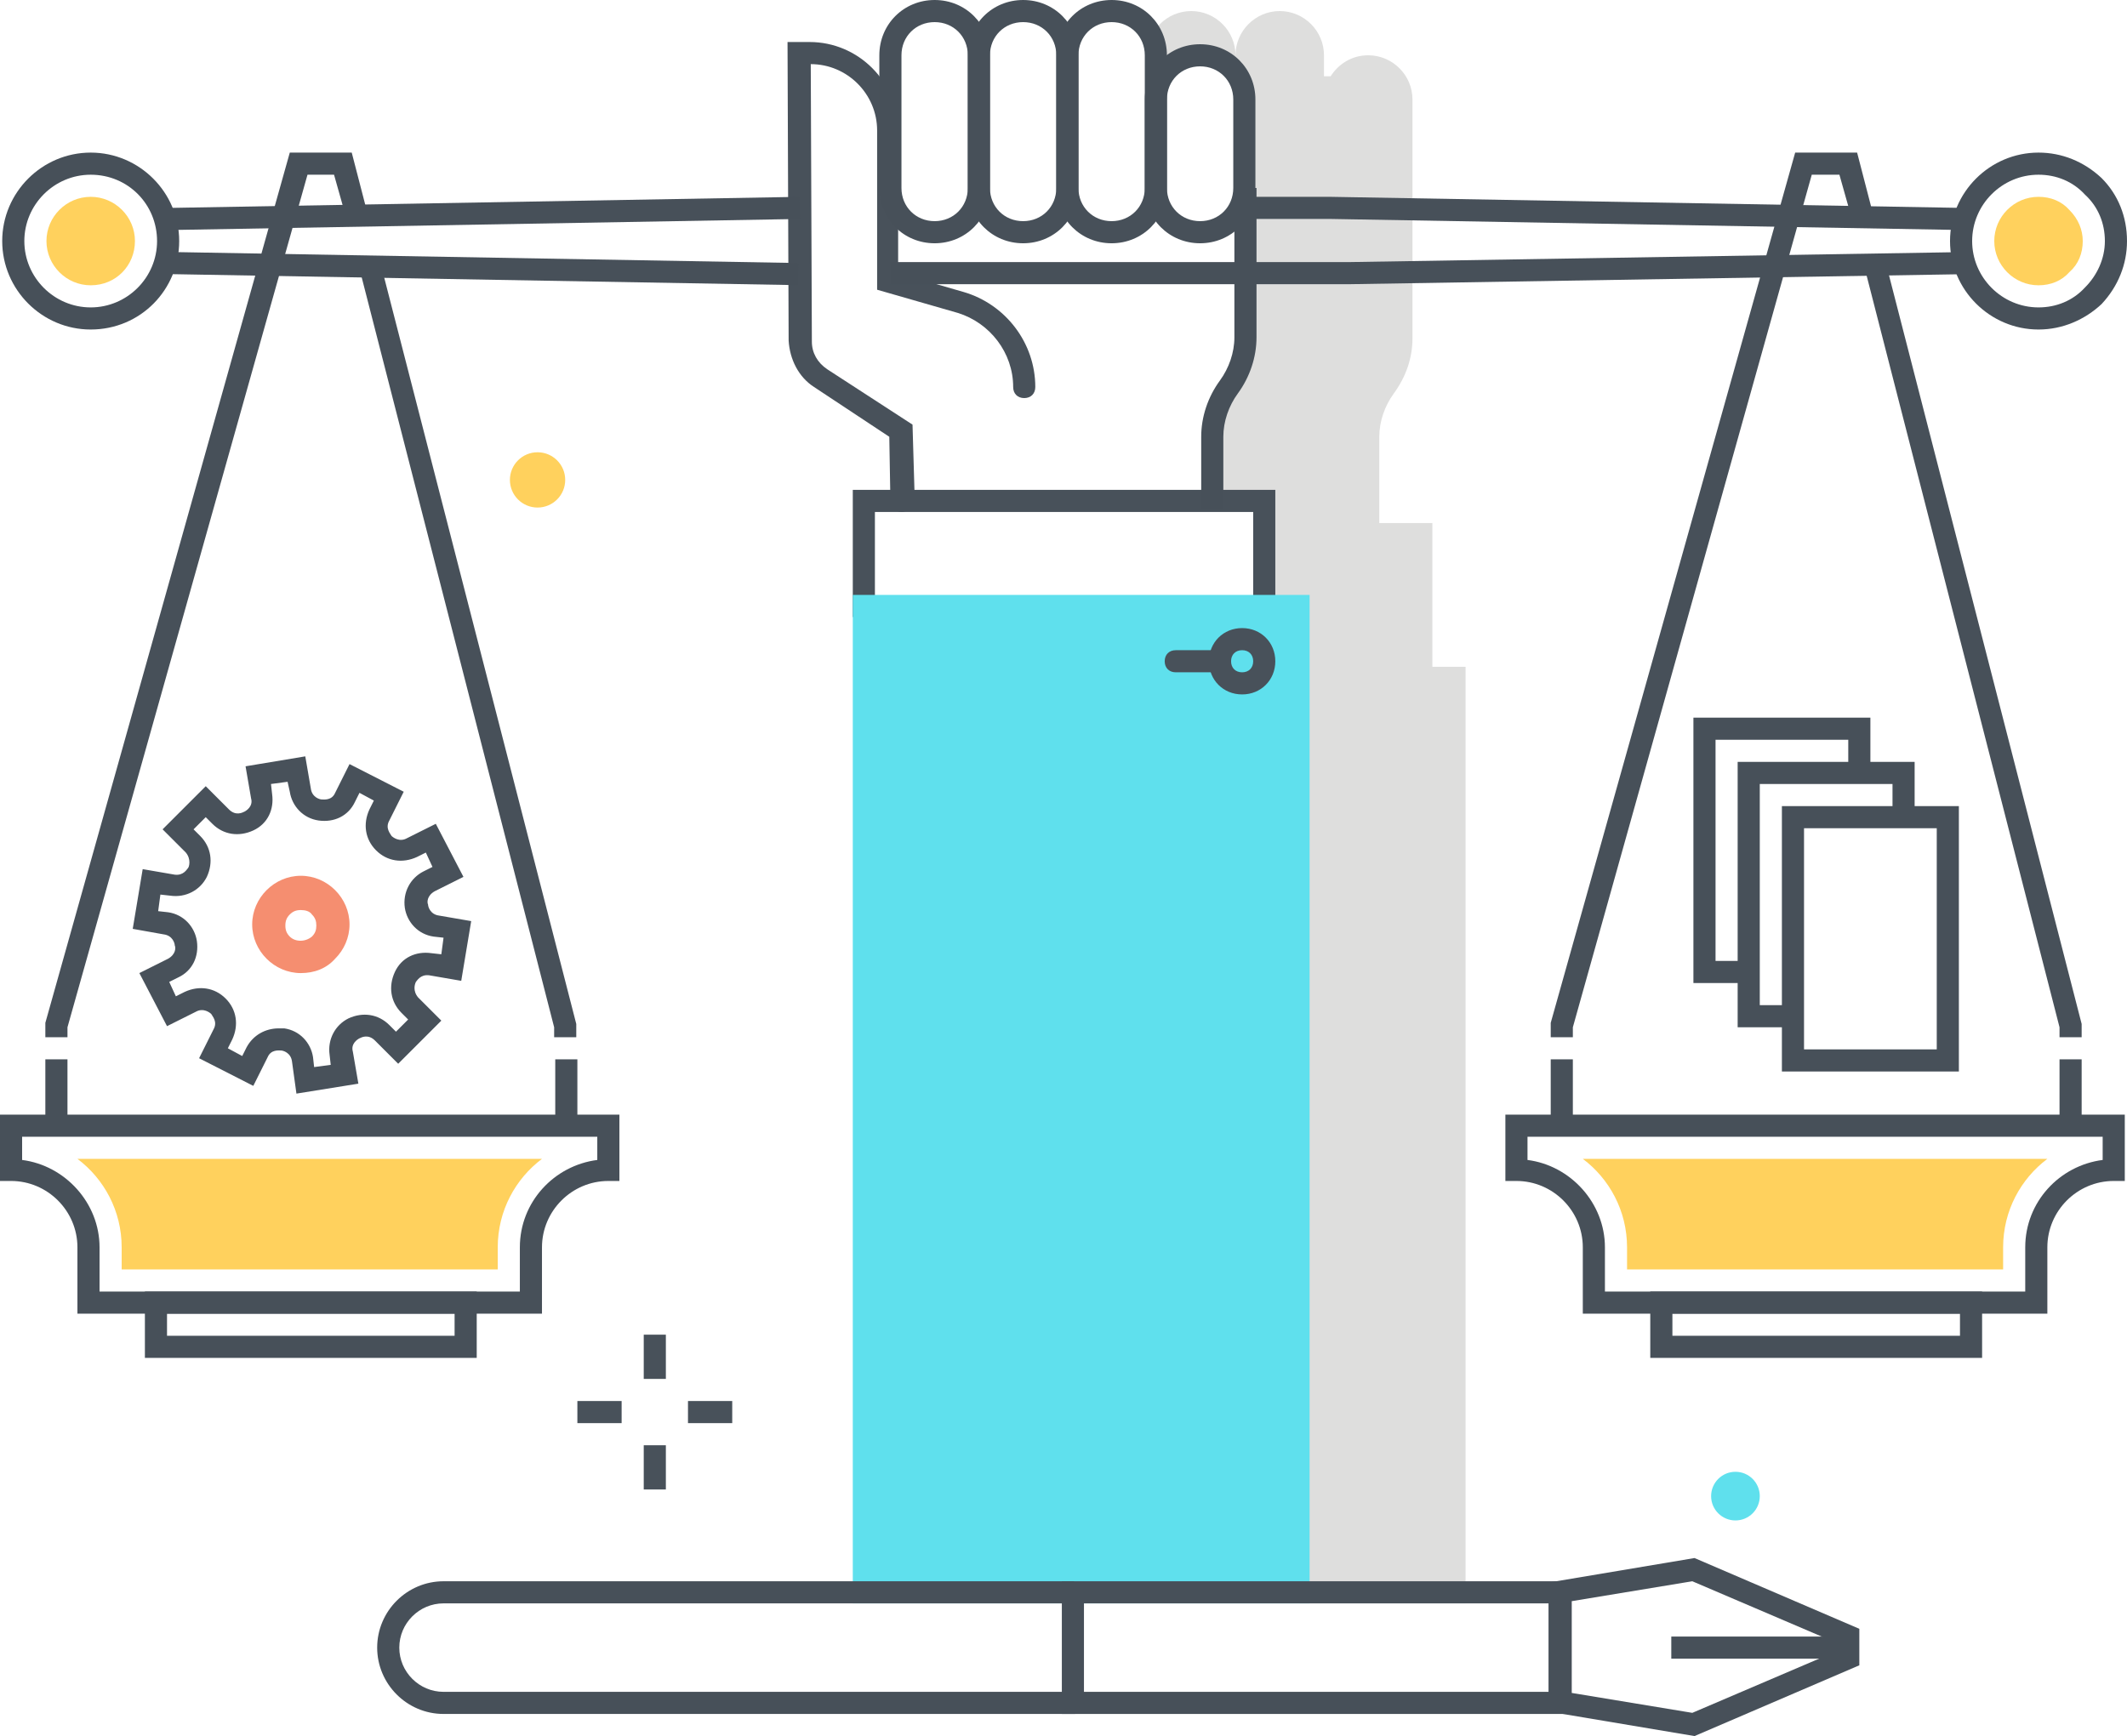 <?xml version="1.0" encoding="utf-8"?>
<!-- Generator: Adobe Illustrator 20.1.0, SVG Export Plug-In . SVG Version: 6.00 Build 0)  -->
<svg version="1.1" id="Layer_1" xmlns="http://www.w3.org/2000/svg" xmlns:xlink="http://www.w3.org/1999/xlink" x="0px" y="0px"
	 viewBox="0 0 192.3 157" style="enable-background:new 0 0 192.3 157;" xml:space="preserve">
<style type="text/css">
	.st0{fill:#DEDEDD;}
	.st1{fill:#48515A;}
	.st2{fill:#475059;}
	.st3{fill:#FFD15D;}
	.st4{fill:#5FE0ED;}
	.st5{fill:#F58E70;}
</style>
<title>Civil rights illustration</title>
<desc>
	Color line, civil rights illustration, icon, background and graphics. The illustration is colorful, flat, vector, pixel perfect, suitable for web and print. Linear stokes and fills.
	</desc>
<g>
	<g>
		<g>
			<g>
				<g>
					<path class="st0" d="M111.7,5L111.7,5L111.7,5c0-2.2-1.8-4-4-4c-2.2,0-4,1.8-4,4v4c0-2.2,1.8-4,4-4c2.2,0,4,1.8,4,4v8
						c0,2.2-1.8,4-4,4c0,0,0,0,0,0c0.8,0,2.9-0.3,5-0.7v10.2c0,1.8-0.5,3.6-1.6,5c-0.9,1.1-1.4,2.6-1.4,4v6.3h4.8v14.6h3V145h15
						V60.3h-3v-13l-4.8,0v-7.8c0-1.4,0.5-2.8,1.3-3.9c1.1-1.5,1.7-3.2,1.7-5V9.9c0,0,0,0,0,0V9c0-2.2-1.8-4-4-4
						c-1.5,0-2.7,0.8-3.4,1.9h-0.6V5c0-2.2-1.8-4-4-4C113.5,1,111.7,2.8,111.7,5z"/>
				</g>
				<g>
					<polygon class="st1" points="115.3,55.8 113.3,55.8 113.3,46.3 79.1,46.3 79.1,55.8 77.1,55.8 77.1,44.3 115.3,44.3 					"/>
				</g>
				<g>
					<path class="st1" d="M81.5,46.3c-0.5,0-1-0.4-1-1l-0.1-5.8l-6.8-4.5c-1.4-0.9-2.2-2.5-2.3-4.2L71.2,3.8h2c4.4,0,8,3.6,8,8v12.9
						l5.9,1.7c3.8,1.1,6.5,4.6,6.5,8.6c0,0.6-0.4,1-1,1s-1-0.4-1-1c0-3.1-2.1-5.8-5-6.7l-7.3-2.1V11.8c0-3.3-2.7-6-6-6l0.1,25.1
						c0,1,0.5,1.9,1.4,2.5l7.7,5l0.2,6.8C82.5,45.8,82.1,46.3,81.5,46.3C81.5,46.3,81.5,46.3,81.5,46.3z"/>
				</g>
				<g>
					<path class="st2" d="M108.5,22c-2.8,0-5-2.2-5-5V9c0-2.8,2.2-5,5-5s5,2.2,5,5v8C113.5,19.8,111.3,22,108.5,22z M108.5,6
						c-1.7,0-3,1.3-3,3v8c0,1.7,1.3,3,3,3s3-1.3,3-3V9C111.5,7.3,110.2,6,108.5,6z"/>
				</g>
				<g>
					<path class="st2" d="M100.5,22c-2.8,0-5-2.2-5-5V5c0-2.8,2.2-5,5-5s5,2.2,5,5v12C105.5,19.8,103.3,22,100.5,22z M100.5,2
						c-1.7,0-3,1.3-3,3v12c0,1.7,1.3,3,3,3s3-1.3,3-3V5C103.5,3.3,102.2,2,100.5,2z"/>
				</g>
				<g>
					<path class="st2" d="M92.5,22c-2.8,0-5-2.2-5-5V5c0-2.8,2.2-5,5-5s5,2.2,5,5v12C97.5,19.8,95.3,22,92.5,22z M92.5,2
						c-1.7,0-3,1.3-3,3v12c0,1.7,1.3,3,3,3s3-1.3,3-3V5C95.5,3.3,94.2,2,92.5,2z"/>
				</g>
				<g>
					<path class="st2" d="M84.5,22c-2.8,0-5-2.2-5-5V5c0-2.8,2.2-5,5-5s5,2.2,5,5v12C89.5,19.8,87.3,22,84.5,22z M84.5,2
						c-1.7,0-3,1.3-3,3v12c0,1.7,1.3,3,3,3s3-1.3,3-3V5C87.5,3.3,86.2,2,84.5,2z"/>
				</g>
				<g>
					<path class="st2" d="M110.6,46h-2v-6.5c0-1.8,0.6-3.6,1.7-5.1c0.8-1.1,1.3-2.5,1.3-3.9V17h2v13.5c0,1.8-0.6,3.6-1.7,5.1
						c-0.8,1.1-1.3,2.5-1.3,3.9V46z"/>
				</g>
				<g>
					<g>
						<g>
							
								<rect x="15.3" y="18.3" transform="matrix(1 -1.757540e-02 1.757540e-02 1 -0.332 0.772)" class="st2" width="57" height="2"/>
						</g>
						<g>
							
								<rect x="42.7" y="-4.2" transform="matrix(1.758070e-02 -1 1 1.758070e-02 18.688 67.561)" class="st2" width="2" height="56.9"/>
						</g>
						<g>
							<g>
								<circle class="st3" cx="8.2" cy="21.8" r="3"/>
								<path class="st3" d="M8.2,25.8c-2.2,0-4-1.8-4-4s1.8-4,4-4s4,1.8,4,4S10.5,25.8,8.2,25.8z M8.2,19.8c-1.1,0-2,0.9-2,2
									s0.9,2,2,2s2-0.9,2-2S9.3,19.8,8.2,19.8z"/>
							</g>
							<g>
								<path class="st2" d="M8.2,29.8c-4.4,0-8-3.6-8-8s3.6-8,8-8s8,3.6,8,8S12.7,29.8,8.2,29.8z M8.2,15.8c-3.3,0-6,2.7-6,6
									s2.7,6,6,6s6-2.7,6-6S11.6,15.8,8.2,15.8z"/>
							</g>
						</g>
					</g>
					<g>
						<g>
							<polygon class="st2" points="177.3,20.8 120.3,19.8 112.3,19.8 112.3,17.8 120.3,17.8 177.3,18.8 							"/>
						</g>
						<g>
							<polygon class="st2" points="80.5,25.7 80.5,23.7 122.1,23.7 177.3,22.8 177.3,24.8 122.1,25.7 							"/>
						</g>
						<g>
							<g>
								<circle class="st3" cx="184.3" cy="21.8" r="3"/>
								<path class="st3" d="M184.3,25.8c-2.2,0-4-1.8-4-4s1.8-4,4-4c1.1,0,2.1,0.4,2.8,1.2c0.8,0.8,1.2,1.8,1.2,2.8
									c0,1.1-0.4,2.1-1.2,2.8C186.4,25.4,185.4,25.8,184.3,25.8z M184.3,19.8c-1.1,0-2,0.9-2,2s0.9,2,2,2c0.5,0,1-0.2,1.4-0.6
									c0.4-0.4,0.6-0.9,0.6-1.4c0-0.5-0.2-1-0.6-1.4C185.4,20,184.9,19.8,184.3,19.8z"/>
							</g>
							<g>
								<path class="st2" d="M184.3,29.8c-4.4,0-8-3.6-8-8s3.6-8,8-8c2.1,0,4.1,0.8,5.7,2.3c1.5,1.5,2.3,3.5,2.3,5.7
									c0,2.1-0.8,4.1-2.3,5.7C188.5,28.9,186.5,29.8,184.3,29.8z M184.3,15.8c-3.3,0-6,2.7-6,6s2.7,6,6,6c1.6,0,3.1-0.6,4.2-1.8
									c1.1-1.1,1.8-2.6,1.8-4.2c0-1.6-0.6-3.1-1.8-4.2C187.4,16.4,185.9,15.8,184.3,15.8z"/>
							</g>
						</g>
					</g>
				</g>
				<g>
					<rect x="77.1" y="53.8" class="st4" width="41.3" height="91.2"/>
				</g>
				<g>
					<path class="st1" d="M110.3,60.8h-4c-0.6,0-1-0.4-1-1s0.4-1,1-1h4c0.6,0,1,0.4,1,1S110.9,60.8,110.3,60.8z"/>
				</g>
				<g>
					<path class="st1" d="M112.3,62.8c-1.7,0-3-1.3-3-3s1.3-3,3-3s3,1.3,3,3S114,62.8,112.3,62.8z M112.3,58.8c-0.6,0-1,0.4-1,1
						s0.4,1,1,1s1-0.4,1-1S112.9,58.8,112.3,58.8z"/>
				</g>
				<g>
					<g>
						<g>
							<g>
								<g>
									<path class="st2" d="M49,118.8H7v-6c0-3.3-2.7-6-6-6H0l0-6h56v6h-1c-3.3,0-6,2.7-6,6V118.8z M9,116.8h38v-4
										c0-4.1,3.1-7.4,7-7.9v-2.1H2v2.1c3.9,0.5,7,3.9,7,7.9V116.8z"/>
								</g>
							</g>
							<g>
								<polygon class="st2" points="52.1,93.8 50.1,93.8 50.1,92.9 32.5,24.3 34.4,23.8 52.1,92.6 								"/>
							</g>
						</g>
					</g>
					<g>
						<g>
							<g>
								<path class="st3" d="M11,114.8h34v-2c0-3.3,1.6-6.2,4-8H7c2.4,1.8,4,4.7,4,8V114.8z"/>
							</g>
						</g>
					</g>
					<g>
						<path class="st2" d="M43.1,122.8h-30v-6h30V122.8z M15.1,120.8h26v-2h-26V120.8z"/>
					</g>
					<g>
						<polygon class="st2" points="6.1,93.8 4.1,93.8 4.1,92.5 26.2,13.8 31.8,13.8 33.2,19.2 31.3,19.7 30.2,15.8 27.8,15.8 
							6.1,92.9 						"/>
					</g>
					<g>
						<rect x="4.1" y="95.8" class="st2" width="2" height="6"/>
					</g>
					<g>
						<rect x="50.2" y="95.8" class="st2" width="2" height="6"/>
					</g>
				</g>
				<g>
					<g>
						<g>
							<g>
								<g>
									<path class="st2" d="M185.1,118.8h-42v-6c0-3.3-2.7-6-6-6h-1l0-6h56v6h-1c-3.3,0-6,2.7-6,6V118.8z M145.1,116.8h38v-4
										c0-4.1,3.1-7.4,7-7.9v-2.1h-52v2.1c3.9,0.5,7,3.9,7,7.9V116.8z"/>
								</g>
							</g>
							<g>
								<polygon class="st2" points="188.2,93.8 186.2,93.8 186.2,92.9 168.6,24.3 170.5,23.8 188.2,92.6 								"/>
							</g>
						</g>
					</g>
					<g>
						<g>
							<g>
								<path class="st3" d="M147.1,114.8h34v-2c0-3.3,1.6-6.2,4-8h-42c2.4,1.8,4,4.7,4,8V114.8z"/>
							</g>
						</g>
					</g>
					<g>
						<path class="st2" d="M179.2,122.8h-30v-6h30V122.8z M151.2,120.8h26v-2h-26V120.8z"/>
					</g>
					<g>
						<polygon class="st2" points="142.2,93.8 140.2,93.8 140.2,92.5 162.3,13.8 167.9,13.8 169.3,19.2 167.4,19.7 166.3,15.8 
							163.8,15.8 142.2,92.9 						"/>
					</g>
					<g>
						<rect x="140.2" y="95.8" class="st2" width="2" height="6"/>
					</g>
					<g>
						<rect x="186.2" y="95.8" class="st2" width="2" height="6"/>
					</g>
				</g>
				<g>
					<g>
						<g>
							<rect x="58.2" y="120.7" class="st1" width="2" height="4"/>
						</g>
						<g>
							<rect x="58.2" y="130.7" class="st1" width="2" height="4"/>
						</g>
					</g>
					<g>
						<g>
							<rect x="62.2" y="126.7" class="st1" width="4" height="2"/>
						</g>
						<g>
							<rect x="52.2" y="126.7" class="st1" width="4" height="2"/>
						</g>
					</g>
				</g>
				<g>
					<circle class="st3" cx="48.6" cy="43.4" r="2.5"/>
				</g>
				<g>
					<circle class="st4" cx="156.9" cy="135.3" r="2.2"/>
				</g>
				<g>
					<g>
						<path class="st2" d="M177.1,96.9h-16v-24h16V96.9z M163.1,94.9h12v-20h-12V94.9z"/>
					</g>
					<g>
						<polygon class="st2" points="162.1,92.9 157.1,92.9 157.1,68.9 173.1,68.9 173.1,73.9 171.1,73.9 171.1,70.9 159.1,70.9 
							159.1,90.9 162.1,90.9 						"/>
					</g>
					<g>
						<polygon class="st2" points="158.1,88.9 153.1,88.9 153.1,64.9 169.1,64.9 169.1,69.9 167.1,69.9 167.1,66.9 155.1,66.9 
							155.1,86.9 158.1,86.9 						"/>
					</g>
				</g>
			</g>
			<g>
				<g>
					<path class="st1" d="M26.8,98.9L26.4,96c-0.1-0.8-0.8-1-1-1c-0.2,0-0.9-0.1-1.2,0.6l-1.3,2.6L18,95.7l1.3-2.6
						c0.4-0.7-0.1-1.2-0.2-1.4c-0.1-0.1-0.7-0.6-1.4-0.2l-2.6,1.3L12.6,88l2.6-1.3c0.7-0.4,0.7-1,0.6-1.2c0-0.2-0.2-0.9-1-1L12,84
						l0.9-5.4l2.9,0.5c0.8,0.1,1.1-0.5,1.2-0.6s0.3-0.8-0.2-1.4L14.7,75l3.9-3.9l2.1,2.1c0.6,0.6,1.2,0.3,1.4,0.2
						c0.2-0.1,0.8-0.5,0.6-1.2l-0.5-2.9l5.4-0.9l0.5,2.9c0.1,0.8,0.8,1,1,1c0.2,0,0.9,0.1,1.2-0.6l1.3-2.6l4.9,2.5l-1.3,2.6
						c-0.4,0.7,0.1,1.2,0.2,1.4c0.1,0.1,0.7,0.6,1.4,0.2l2.6-1.3l2.5,4.8l-2.6,1.3c-0.7,0.4-0.7,1-0.6,1.2c0,0.2,0.2,0.9,1,1
						l2.9,0.5l-0.9,5.4l-2.9-0.5c-0.8-0.1-1.1,0.5-1.2,0.6c-0.1,0.2-0.3,0.8,0.2,1.4l2.1,2.1l-3.9,3.9l-2.1-2.1
						c-0.6-0.6-1.2-0.3-1.4-0.2c-0.2,0.1-0.8,0.5-0.6,1.2l0.5,2.9L26.8,98.9z M25.2,93c0.2,0,0.3,0,0.5,0c1.4,0.2,2.4,1.3,2.6,2.6
						l0.1,0.9l1.5-0.2l-0.1-0.9c-0.2-1.4,0.5-2.7,1.7-3.3c1.3-0.6,2.7-0.4,3.7,0.6l0.6,0.6l1.1-1.1l-0.6-0.6c-1-1-1.2-2.4-0.6-3.7
						c0.6-1.3,1.9-1.9,3.3-1.7l0.9,0.1l0.2-1.5l-0.9-0.1c-1.4-0.2-2.4-1.3-2.6-2.6c-0.2-1.4,0.5-2.7,1.7-3.3l0.8-0.4l-0.6-1.3
						l-0.8,0.4c-1.3,0.6-2.7,0.4-3.7-0.6c-1-1-1.2-2.4-0.6-3.7l0.4-0.8l-1.3-0.7l-0.4,0.8c-0.6,1.3-1.9,1.9-3.3,1.7
						c-1.4-0.2-2.4-1.3-2.6-2.6L26,70.7l-1.5,0.2l0.1,0.9c0.2,1.4-0.4,2.7-1.7,3.3c-1.3,0.6-2.7,0.4-3.7-0.6l-0.6-0.6L17.5,75
						l0.6,0.6c1,1,1.2,2.4,0.6,3.7c-0.6,1.2-1.9,1.9-3.3,1.7l-0.9-0.1l-0.2,1.5l0.9,0.1c1.4,0.2,2.4,1.3,2.6,2.6
						c0.2,1.4-0.4,2.7-1.7,3.3l-0.8,0.4l0.6,1.3l0.8-0.4c1.3-0.6,2.7-0.4,3.7,0.6c1,1,1.2,2.4,0.6,3.7l-0.4,0.8l1.3,0.7l0.4-0.8
						C22.9,93.6,24,93,25.2,93z"/>
				</g>
				<g>
					<path class="st5" d="M27.2,88c-1.2,0-2.3-0.5-3.1-1.3c-0.8-0.8-1.3-1.9-1.3-3.1c0-1.2,0.5-2.3,1.3-3.1c0.8-0.8,1.9-1.3,3.1-1.3
						c1.2,0,2.3,0.5,3.1,1.3l0,0l0,0l0,0c0.8,0.8,1.3,1.9,1.3,3.1c0,1.2-0.5,2.3-1.3,3.1C29.5,87.6,28.4,88,27.2,88z M27.2,82.3
						c-0.4,0-0.7,0.1-1,0.4c-0.3,0.3-0.4,0.6-0.4,1c0,0.4,0.1,0.7,0.4,1c0.5,0.5,1.4,0.5,2,0c0.3-0.3,0.4-0.6,0.4-1
						c0-0.4-0.1-0.7-0.4-1l0,0C28,82.4,27.6,82.3,27.2,82.3z"/>
				</g>
			</g>
			<g>
				<g>
					<g>
						<path class="st2" d="M153.2,157l-13.1-2.2v-11.7l13.1-2.2l14.9,6.4v3.3L153.2,157z M142.1,153.1l10.9,1.8l13.1-5.6v-0.7
							l-13.1-5.6l-10.9,1.8V153.1z"/>
					</g>
					<g>
						<rect x="151.1" y="148" class="st2" width="16" height="2"/>
					</g>
					<g>
						<path class="st2" d="M142.1,155H96v-12h46V155z M98,153h42v-8H98V153z"/>
					</g>
				</g>
				<g>
					<path class="st2" d="M97.2,155H40.1c-3.3,0-6-2.7-6-6c0-3.3,2.7-6,6-6h57v2h-57c-2.2,0-4,1.8-4,4s1.8,4,4,4h57.1V155z"/>
				</g>
			</g>
		</g>
	</g>
</g>
</svg>
